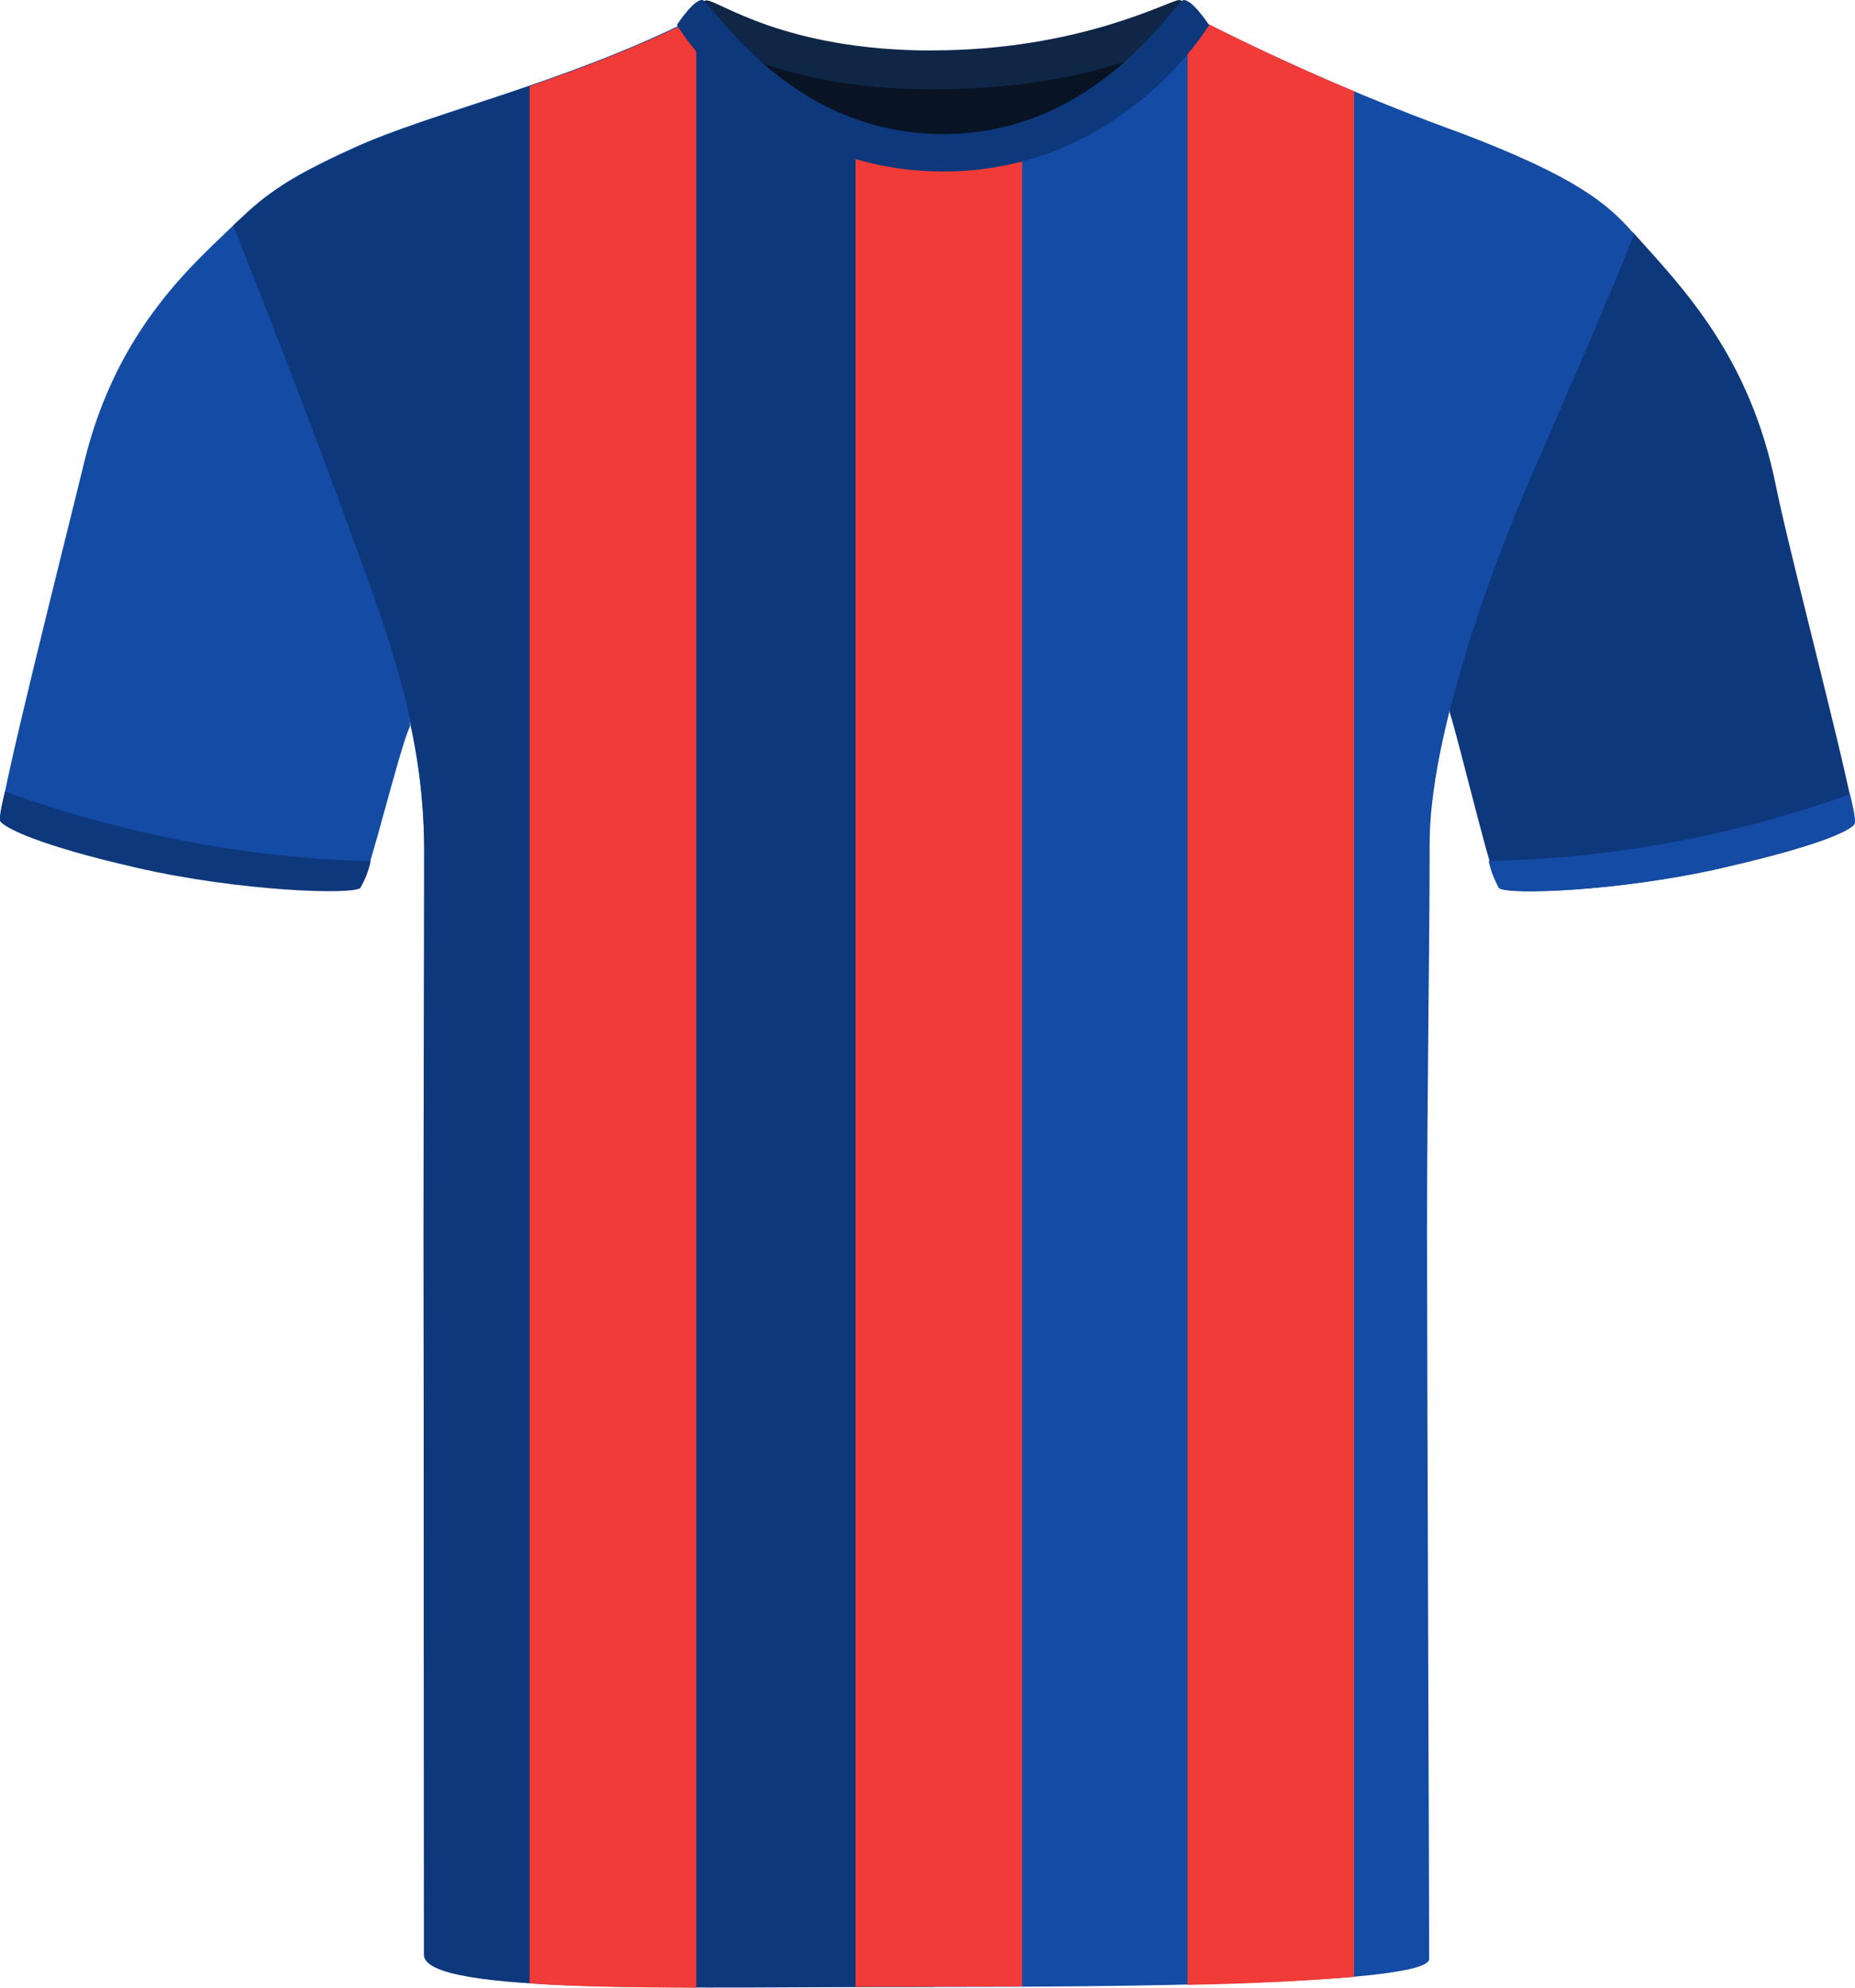 <?xml version="1.0" encoding="UTF-8"?><svg id="uuid-3f67f3e3-a515-4d93-8785-f6e546dbf8bd" xmlns="http://www.w3.org/2000/svg" viewBox="0 0 200.69 214.94"><defs><style>.uuid-8c4f0c8d-e3cb-49eb-86d4-7acbd0001818{fill:#f13b38;}.uuid-095f28b2-7980-451c-a3e3-16cb985e329b{fill:#134ba5;}.uuid-b6f1cca8-7f44-43d0-8907-dfc6d1afc7eb{fill:#102647;}.uuid-298f51f3-569a-446a-a947-f2cee8d6f4fd{fill:#081324;}.uuid-feb4d7ab-03e9-45b4-91ba-5b63f9246004{fill:#0e387c;}</style></defs><g id="uuid-6b110cd7-3ad4-4e5e-a68a-b3c150e63581"><path class="uuid-298f51f3-569a-446a-a947-f2cee8d6f4fd" d="m81.54,5.26c.57-1.59,9.95,2.68,18.57,2.68s20.93-3.72,22.31-2.15c1.38,1.57-7.89,16.25-21.26,16.25s-20.6-14.01-19.62-16.78"/></g><g id="uuid-935c1bde-fdcf-436b-8a3f-0aeaddc24a49"><path class="uuid-b6f1cca8-7f44-43d0-8907-dfc6d1afc7eb" d="m100.82,5.45C116.87,5.45,126.58,0,127.57,0c.78.04,2.67,2.39,2.67,2.39,0,0-8.28,7.27-29.43,7.27-18.83,0-26.83-7.27-26.83-7.27,0,0,1.77-2.35,2.45-2.35,1.32,0,8.42,5.42,24.38,5.42"/></g><g id="uuid-fae3dce9-3b66-4b0b-add8-0b82097bc2c6"><path class="uuid-095f28b2-7980-451c-a3e3-16cb985e329b" d="m14.94,93.43c-10.68-2.44-14.3-4.01-14.86-4.7s7.25-31.36,9.02-38.7c3.58-14.85,12.34-21.9,16.75-26.24,0,0,3.57,11.54,9.79,27.57,6.23,16.03,9,26.59,8.7,27.22-1.18,2.51-4.45,16.27-5.2,17.03s-12.81.42-24.2-2.18"/></g><g id="uuid-1854a73c-0611-45ab-a55a-6b8fd02a60b5"><path class="uuid-feb4d7ab-03e9-45b4-91ba-5b63f9246004" d="m186.37,93.84c10.68-2.44,13.68-4.01,14.25-4.7s-6.96-28.97-8.48-36.57c-2.81-14-10.01-21.37-15.48-27.45,0,0-5.77,11.81-12,27.84s-8.02,23.45-7.81,24.11c1.04,3.23,4.58,18.2,5.33,18.96s12.81.42,24.2-2.18"/></g><g id="uuid-8b35f31f-52e6-42cf-9ce8-dc002ac9269e"><path class="uuid-095f28b2-7980-451c-a3e3-16cb985e329b" d="m186.37,93.84c10.68-2.44,13.68-4.01,14.25-4.7.2-.24-.05-1.53-.47-3.26-12.55,4.52-25.75,6.96-39.09,7.23.21,1.03.59,2.01,1.12,2.91.75.75,12.81.42,24.2-2.18"/></g><g><g id="uuid-54053daf-3a62-4b9f-86b0-ba2f05751379"><path class="uuid-095f28b2-7980-451c-a3e3-16cb985e329b" d="m74.15,2.44c-13.63,6.68-27.53,9.75-35.83,13.52-8.3,3.77-10.01,5.42-12.76,8.71,0,0,6.02,16.25,10.8,29.33s9.53,23.75,9.53,38.08c0,15.21-.07,24.87-.07,41.46s.11,70.49.11,77.37c0,4.11,35.22,3.95,55.08,3.95s53.61-.21,53.61-3.02c0-6.3-.23-64.57-.23-78.65s.28-30.86.28-41.96,6.09-28.43,11.1-39.98c5.25-12.1,7.44-17.01,11.03-25.94-2.81-3.24-6.2-6.16-18.77-10.93-9.44-3.42-18.67-7.41-27.64-11.93-1.76-.75-12.59,14.8-29.3,14.8S75.8,1.62,74.14,2.44"/></g><g id="uuid-721f2ba5-945c-4517-bb8f-1a6664c0832b"><path class="uuid-feb4d7ab-03e9-45b4-91ba-5b63f9246004" d="m74.38,2.41c-13.63,6.68-27.53,9.75-35.82,13.52-8.3,3.77-10.12,5.35-13.33,8.46,0,0,6.59,16.5,11.37,29.58,4.78,13.08,9.3,23.78,9.3,38.1s-.07,24.87-.07,41.46.03,72.95.03,77.85c0,4.39,28.52,3.47,55.17,3.47V17.22c-15.93,0-24.97-15.62-26.64-14.8"/></g></g><g id="uuid-618fcc25-e572-4534-922f-c88cef6fbdbd"><path class="uuid-feb4d7ab-03e9-45b4-91ba-5b63f9246004" d="m14.79,93.84c-10.68-2.44-14.16-4.29-14.73-4.98-.2-.24.05-1.53.47-3.26,12.55,4.52,26.23,7.25,39.57,7.51-.21,1.03-.59,2.01-1.12,2.91-.75.75-12.81.42-24.2-2.18"/></g><path class="uuid-8c4f0c8d-e3cb-49eb-86d4-7acbd0001818" d="m75.33,2.89v212.05c-6.81-.01-13.12-.1-18.03-.46V9.32c5.44-1.87,11.28-4.07,17.08-6.9.21-.1.52.08.95.47Z"/><path class="uuid-8c4f0c8d-e3cb-49eb-86d4-7acbd0001818" d="m146.5,9.86v203.92c-5.8.48-11.82.75-18.02.86V3.72c.95-.92,1.6-1.42,1.93-1.28,5.27,2.67,10.64,5.15,16.09,7.43Z"/><path class="uuid-8c4f0c8d-e3cb-49eb-86d4-7acbd0001818" d="m110.58,214.81l-18.02.05V14.51c4.29,1.14,11.46,1.67,18.02.35v199.94Z"/><path class="uuid-feb4d7ab-03e9-45b4-91ba-5b63f9246004" d="m102.05,18.54s-.02,0-.03,0-.02,0-.03,0c-19.35,0-28.76-15.84-28.76-15.84.04-.07.1-.12.14-.19,0,0,0-.02,0-.02,0,0,.44-.65.99-1.29.02-.02.03-.04.04-.06,0,0,0,0,0,0,.52-.59,1.12-1.15,1.57-1.15.93,0,9.14,14.51,26.05,14.51S127.13,0,128.07,0c.44,0,1.05.56,1.57,1.15,0,0,0,0,0,0,.02.02.03.04.04.06.55.64.99,1.29.99,1.29,0,0,0,.01,0,.02.04.07.1.12.14.19,0,0-9.41,15.84-28.76,15.84Z"/></svg>